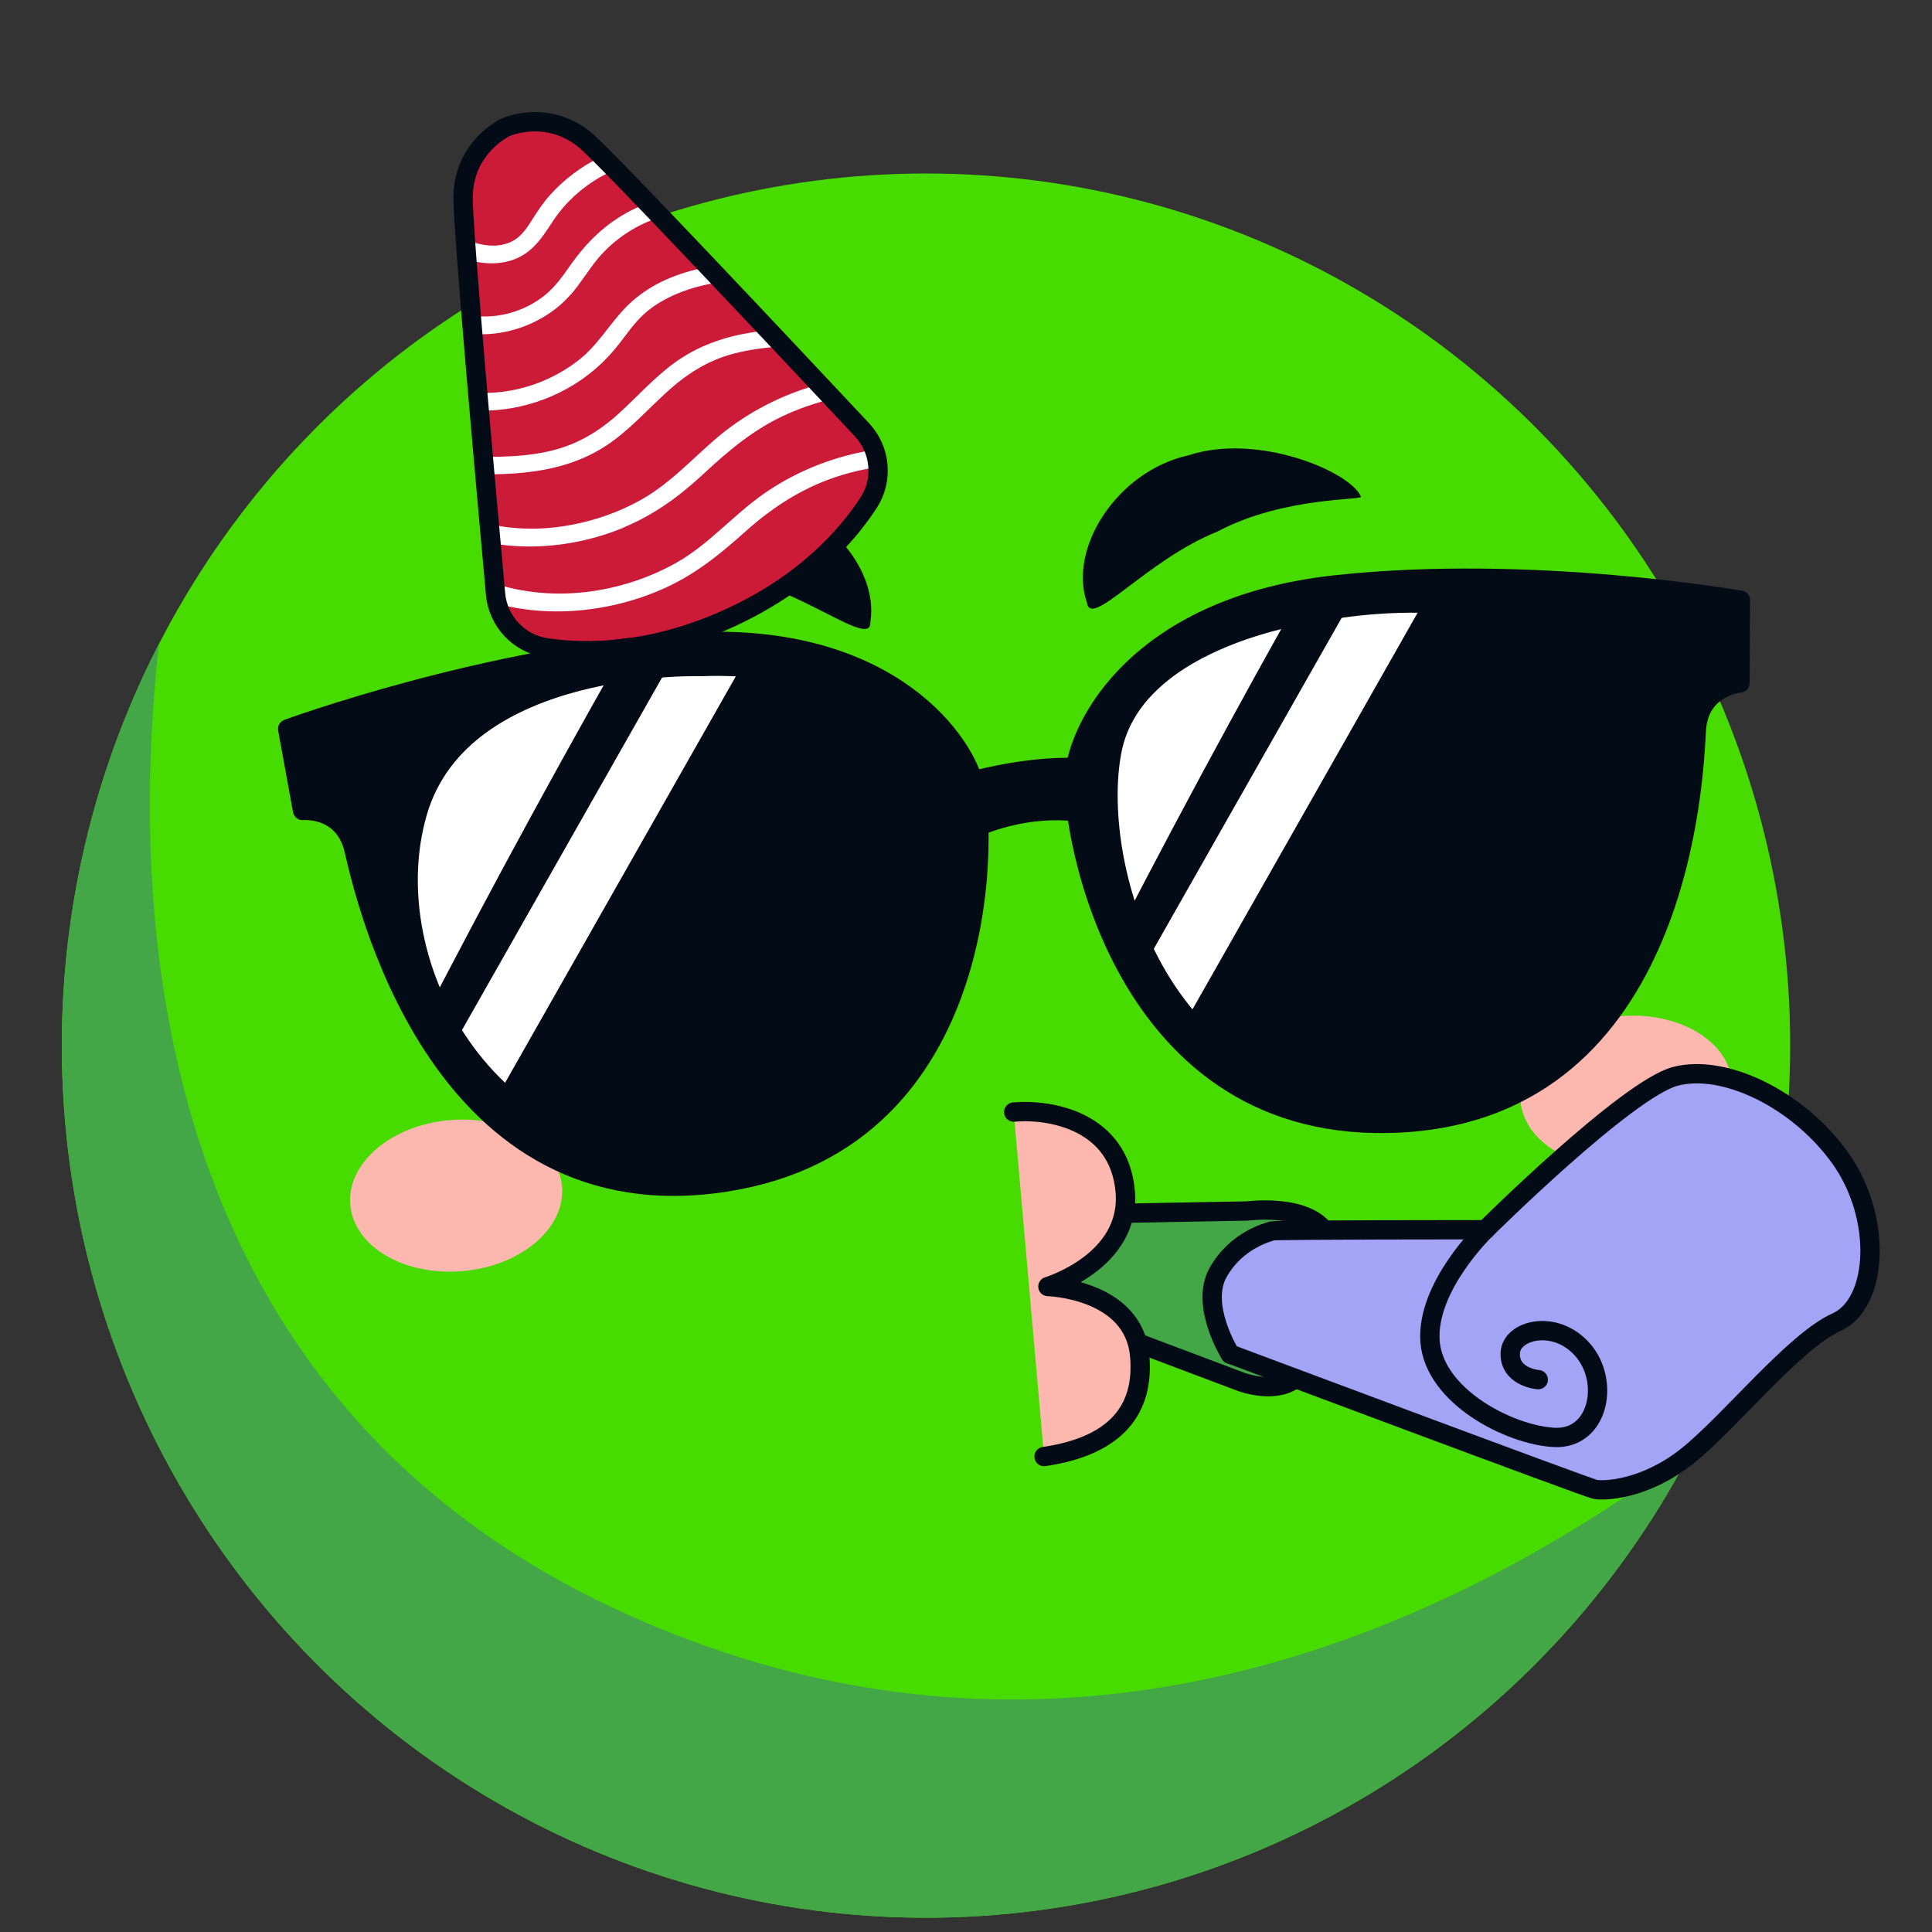 <?xml version="1.0" encoding="UTF-8"?>
<svg id="Layer_1" xmlns="http://www.w3.org/2000/svg" xmlns:xlink="http://www.w3.org/1999/xlink" viewBox="0 0 100 100">
  <rect x="0" y="0" width="100" height="100" fill="#333333" stroke="none"/>
  <defs>
    <style>.cls-1,.cls-2,.cls-3{fill:#020b16;}.cls-4,.cls-5{fill:#fcb7ae;}.cls-4,.cls-6,.cls-3,.cls-7,.cls-8,.cls-9{stroke:#020b16;stroke-linecap:round;stroke-linejoin:round;}.cls-10{clip-path:url(#clippath);}.cls-5,.cls-11,.cls-2,.cls-12,.cls-13{stroke-width:0px;}.cls-6{fill:#a4a4f7;}.cls-11,.cls-7{fill:#43a747;}.cls-14,.cls-12{fill:#47db00;}.cls-15{clip-path:url(#clippath-1);}.cls-16{clip-path:url(#clippath-3);}.cls-17{clip-path:url(#clippath-2);}.cls-18,.cls-9{fill:#cc1b39;}.cls-8{fill:none;}.cls-13{fill:#fff;}</style>
    <clipPath id="clippath">
      <ellipse class="cls-12" cx="47.93" cy="54.12" rx="44.73" ry="45.14" />
    </clipPath>
    <clipPath id="clippath-1">
      <path class="cls-9" d="M44.61,22.24c-3.71-3.96-13.19-14.05-14.31-14.98-1.98-1.64-4.11-.68-4.11-.68,0,0-2.13.96-2.22,3.52-.05,1.46,1.19,15.25,1.68,20.65.13,1.42,1.22,2.57,2.63,2.78,2.1.31,5.41.29,9.35-1.48,3.94-1.77,6.15-4.23,7.31-6,.79-1.19.65-2.77-.33-3.81Z" />
    </clipPath>
    <clipPath id="clippath-2">
      <path class="cls-3" d="M36.38,34.5s-12.45-.44-14.77,7.54c-2.32,7.98,3.83,19.28,15.61,18.05,11.77-1.22,13.29-14.61,11.06-20.39-2.23-5.78-11.9-5.2-11.9-5.2Z" />
    </clipPath>
    <clipPath id="clippath-3">
      <path class="cls-3" d="M68.35,31.66s12.18-2.62,15.86,4.82-.38,19.65-12.18,20.52c-11.81.87-15.65-12.04-14.48-18.13s10.8-7.21,10.8-7.21Z" />
    </clipPath>
  </defs>
  <ellipse class="cls-14" cx="47.93" cy="54.12" rx="44.73" ry="45.14" />
  <g class="cls-10">
    <path class="cls-11" d="M10.53,21.34s-14.28,45.92,21.95,62.23c36.22,16.32,65.62-18.06,65.62-18.06l6.29,35.62L1.66,135.89-27.06,37.46,10.53,21.34Z" />
  </g>
  <path class="cls-2" d="M30.13,29.26c.36-1.38,4.69-4.18,8.42-3.65,3.79.17,6.97,3.66,6.5,6.58.06,1.4-3.43-1.63-7.29-2.43-3.79-1.22-7.95-.21-7.63-.5Z" />
  <path class="cls-2" d="M70.43,25.68c-.6-1.3-5.35-3.29-8.93-2.11-3.7.83-6.22,4.83-5.24,7.62.19,1.39,3.09-2.21,6.74-3.67,3.51-1.87,7.79-1.61,7.42-1.83Z" />
  <path class="cls-2" d="M31.48,56.93c-.57.05-1.12-.26-1.36-.81-.3-.69.02-1.48.71-1.78l11.95-5.15-16.57-7.87c-.67-.32-.96-1.13-.64-1.8.32-.67,1.13-.96,1.8-.64l19.27,9.15c.48.23.78.71.77,1.25,0,.53-.33,1.01-.82,1.22l-14.69,6.33c-.14.06-.28.09-.42.11Z" />
  <path class="cls-2" d="M75.43,53.02c.57-.05,1.06-.46,1.2-1.04.17-.73-.28-1.45-1.01-1.62l-12.67-2.96,14.92-10.67c.61-.43.75-1.28.31-1.89-.43-.61-1.28-.75-1.89-.31l-17.35,12.41c-.43.31-.64.84-.54,1.36.1.52.5.93,1.02,1.05l15.58,3.64c.14.03.29.04.43.03Z" />
  <path class="cls-5" d="M29.09,61.4c.19,2.16-2.11,4.13-5.13,4.39-3.03.27-5.63-1.26-5.83-3.42-.19-2.16,2.11-4.13,5.13-4.39,3.03-.27,5.63,1.26,5.83,3.42Z" />
  <path class="cls-5" d="M89.66,56.02c.19,2.16-2.11,4.13-5.13,4.39-3.03.27-5.63-1.26-5.83-3.42-.19-2.16,2.11-4.13,5.13-4.39,3.03-.27,5.63,1.26,5.83,3.42Z" />
  <path class="cls-7" d="M55.42,68.2l8.78,3.31s1.89.74,2.96-.26c1.34-1.26,2.24-6.12,1.49-7.4-.93-1.59-4.09-1.17-4.09-1.17l-8.16.15s-2.04.6-1.9,2.79.91,2.59.91,2.59Z" />
  <path class="cls-6" d="M63.68,70.09s18.44,6.91,18.89,7c.44.09,2.57.03,4.77-1.73,2.2-1.76,5.53-5.94,7.71-6.92,2.18-.98,2.39-5.44.2-8.5s-6.01-4.89-8.53-4.23c-2.51.66-9.84,7.94-9.84,7.94,0,0-10.81,0-11.02.06-.21.06-1.88.47-2.82,2.17-.94,1.7.64,4.22.64,4.22Z" />
  <path class="cls-6" d="M79.62,71.41c-.09,0-1.49-.16-1.45-1.37s2.34-1.8,3.76-.16.81,4.64-1.49,4.52-6.19-2.12-6.42-4.95c-.22-2.84,2.86-5.8,2.86-5.8" />
  <path class="cls-4" d="M52.47,57.56c1.91-.17,5.45.47,5.77,4.1.32,3.63-4,4.93-4,4.93,0,0,4.45.12,4.75,3.59.31,3.47-2.12,4.8-4.95,5.21" />
  <path class="cls-18" d="M44.61,22.24c-3.71-3.96-13.19-14.05-14.31-14.98-1.98-1.64-4.11-.68-4.11-.68,0,0-2.13.96-2.22,3.52-.05,1.46,1.19,15.25,1.68,20.65.13,1.42,1.22,2.57,2.63,2.78,2.1.31,5.41.29,9.35-1.48,3.94-1.77,6.15-4.23,7.31-6,.79-1.19.65-2.77-.33-3.81Z" />
  <g class="cls-15">
    <path class="cls-13" d="M26.32,13.52c1.21-.32,1.73-1.22,2.35-2.15,1.22-1.81,3.33-3.01,5.55-3.19.65-.05.53-.96-.11-.91-2.12.18-4.18,1.22-5.6,2.78-.36.39-.64.81-.92,1.25-.27.42-.55.89-1.01,1.15-1.04.59-2.27.06-3.18-.31-.57-.23-.97.65-.4.88,1.01.41,2.13.81,3.32.5Z" />
    <path class="cls-13" d="M29.56,15.23c.49-.57.87-1.21,1.34-1.79.44-.54.97-1.01,1.57-1.4,1.21-.79,2.67-1.18,4.07-1.12.64.03.8-.9.15-.92-1.38-.06-2.8.26-4.06.91-1.31.68-2.27,1.64-3.08,2.78-.4.57-.8,1.15-1.36,1.6-.45.36-.97.64-1.53.83-1.16.39-2.39.34-3.42-.13-.56-.25-.95.63-.4.88,2.17.98,5.1.23,6.72-1.65Z" />
    <path class="cls-13" d="M29.36,20.11c1.06-.59,1.94-1.36,2.66-2.28.41-.52.78-1.08,1.28-1.54.5-.47,1.11-.82,1.75-1.09,1.57-.66,3.28-.74,4.92-.83.64-.03.8-.96.15-.92-2.72.14-5.75.39-7.77,2.5-.86.9-1.43,1.95-2.45,2.73-.88.68-1.93,1.18-3.02,1.44-1.26.3-2.55.3-3.73-.06-.6-.18-1,.7-.4.88,2.11.63,4.58.3,6.61-.83Z" />
    <path class="cls-13" d="M23.31,24.5c2.72.12,5.68.16,8.12-1.47,1.13-.76,2.03-1.77,3.02-2.68,1.03-.95,2.15-1.69,3.54-2.05,1.62-.42,3.27-.42,4.9-.4.64,0,.8-.92.15-.92-2.77-.02-5.73.05-8.13,1.8-1.1.8-1.98,1.82-2.99,2.72-1.05.93-2.22,1.59-3.61,1.88-1.61.34-3.24.28-4.84.21-.64-.03-.79.9-.15.92Z" />
    <path class="cls-13" d="M32.3,27.29c1.57-.65,2.87-1.61,4.09-2.74,1.33-1.24,2.65-2.36,4.36-3.12,1.79-.8,3.73-1.17,5.63-1.09.64.03.8-.9.15-.92-3.33-.15-6.81,1.03-9.41,3.23-1.33,1.13-2.48,2.43-4.05,3.28-1.34.73-2.81,1.18-4.3,1.36-1.7.2-3.39-.01-4.9-.6-.58-.22-.97.66-.4.88,2.7,1.06,5.97.92,8.83-.27Z" />
    <path class="cls-13" d="M49.24,23.31c-3.35-.59-7.11.33-9.96,2.43-1.49,1.1-2.68,2.5-4.33,3.42-1.43.79-3,1.29-4.6,1.48-1.83.22-3.66,0-5.28-.62-.58-.22-.97.66-.4.88,2.91,1.13,6.45.95,9.51-.36,1.69-.72,3.03-1.8,4.37-3,1.39-1.25,2.91-2.25,4.71-2.85,1.9-.64,3.93-.78,5.82-.45.26.05.53-.21.57-.44.05-.28-.16-.44-.42-.49Z" />
  </g>
  <path class="cls-8" d="M44.61,22.24c-3.71-3.96-13.19-14.05-14.31-14.98-1.98-1.64-4.11-.68-4.11-.68,0,0-2.13.96-2.22,3.52-.05,1.46,1.19,15.25,1.68,20.65.13,1.42,1.22,2.57,2.63,2.78,2.1.31,5.41.29,9.35-1.48,3.94-1.77,6.15-4.23,7.31-6,.79-1.19.65-2.77-.33-3.81Z" />
  <path class="cls-3" d="M49.19,40.75s4.14-1.4,7.6-.93l-.07,2.39s-2.88-.95-6.73.83l-.8-2.29Z" />
  <path class="cls-3" d="M14.89,37.73l.77,4.22s2.13-.21,2.66,2.02c.53,2.23,4.16,19.07,18.62,17.3,14.46-1.77,14.15-18.04,13.49-20.64s-4.88-8.08-15.08-7.37c-10.2.7-20.46,4.47-20.46,4.47Z" />
  <path class="cls-1" d="M36.38,34.5s-12.45-.44-14.77,7.54c-2.32,7.98,3.83,19.28,15.61,18.05,11.77-1.22,13.29-14.61,11.06-20.39-2.23-5.78-11.9-5.2-11.9-5.2Z" />
  <g class="cls-17">
    <path class="cls-13" d="M34.88,22.75c-1.64-.59-3.13.18-3.87,1.43-8.3,14.11-15.95,28.52-22.93,43.19-1.48,3.11,4.11,5.1,5.58,2.01,6.97-14.67,14.62-29.08,22.93-43.19.74-1.25-.31-2.93-1.71-3.44Z" />
    <path class="cls-13" d="M44.18,24.27c.96-1.69-2.19-2.8-3.14-1.13-7.99,14.07-15.97,28.14-23.96,42.21-.96,1.69,2.19,2.8,3.14,1.13" />
  </g>
  <path class="cls-8" d="M36.38,34.5s-12.45-.44-14.77,7.54c-2.32,7.98,3.83,19.28,15.61,18.05,11.77-1.22,13.29-14.61,11.06-20.39-2.23-5.78-11.9-5.2-11.9-5.2Z" />
  <path class="cls-3" d="M90.08,31.06l-.02,4.29s-2.13.17-2.26,2.46c-.13,2.28-.74,19.51-15.28,20.31-14.54.8-17.1-15.27-16.91-17.94.19-2.67,3.38-8.81,13.54-9.91,10.16-1.1,20.93.8,20.93.8Z" />
  <path class="cls-1" d="M68.35,31.66s12.18-2.62,15.86,4.82-.38,19.65-12.18,20.52c-11.81.87-15.65-12.04-14.48-18.13s10.8-7.21,10.8-7.21Z" />
  <g class="cls-16">
    <path class="cls-13" d="M70.96,18.04c-1.64-.59-3.13.18-3.87,1.43-8.3,14.11-15.95,28.52-22.93,43.19-1.48,3.11,4.11,5.1,5.58,2.01,6.97-14.67,14.62-29.08,22.93-43.19.74-1.25-.31-2.93-1.71-3.43Z" />
    <path class="cls-13" d="M77.13,18.44c-7.99,14.07-15.97,28.14-23.96,42.21-.96,1.69,2.19,2.8,3.14,1.13,7.99-14.07,15.97-28.14,23.96-42.21.96-1.69-2.19-2.8-3.14-1.13Z" />
  </g>
  <path class="cls-8" d="M68.35,31.66s12.18-2.62,15.86,4.82-.38,19.65-12.18,20.52c-11.81.87-15.65-12.04-14.48-18.13s10.8-7.21,10.8-7.21Z" />
</svg>